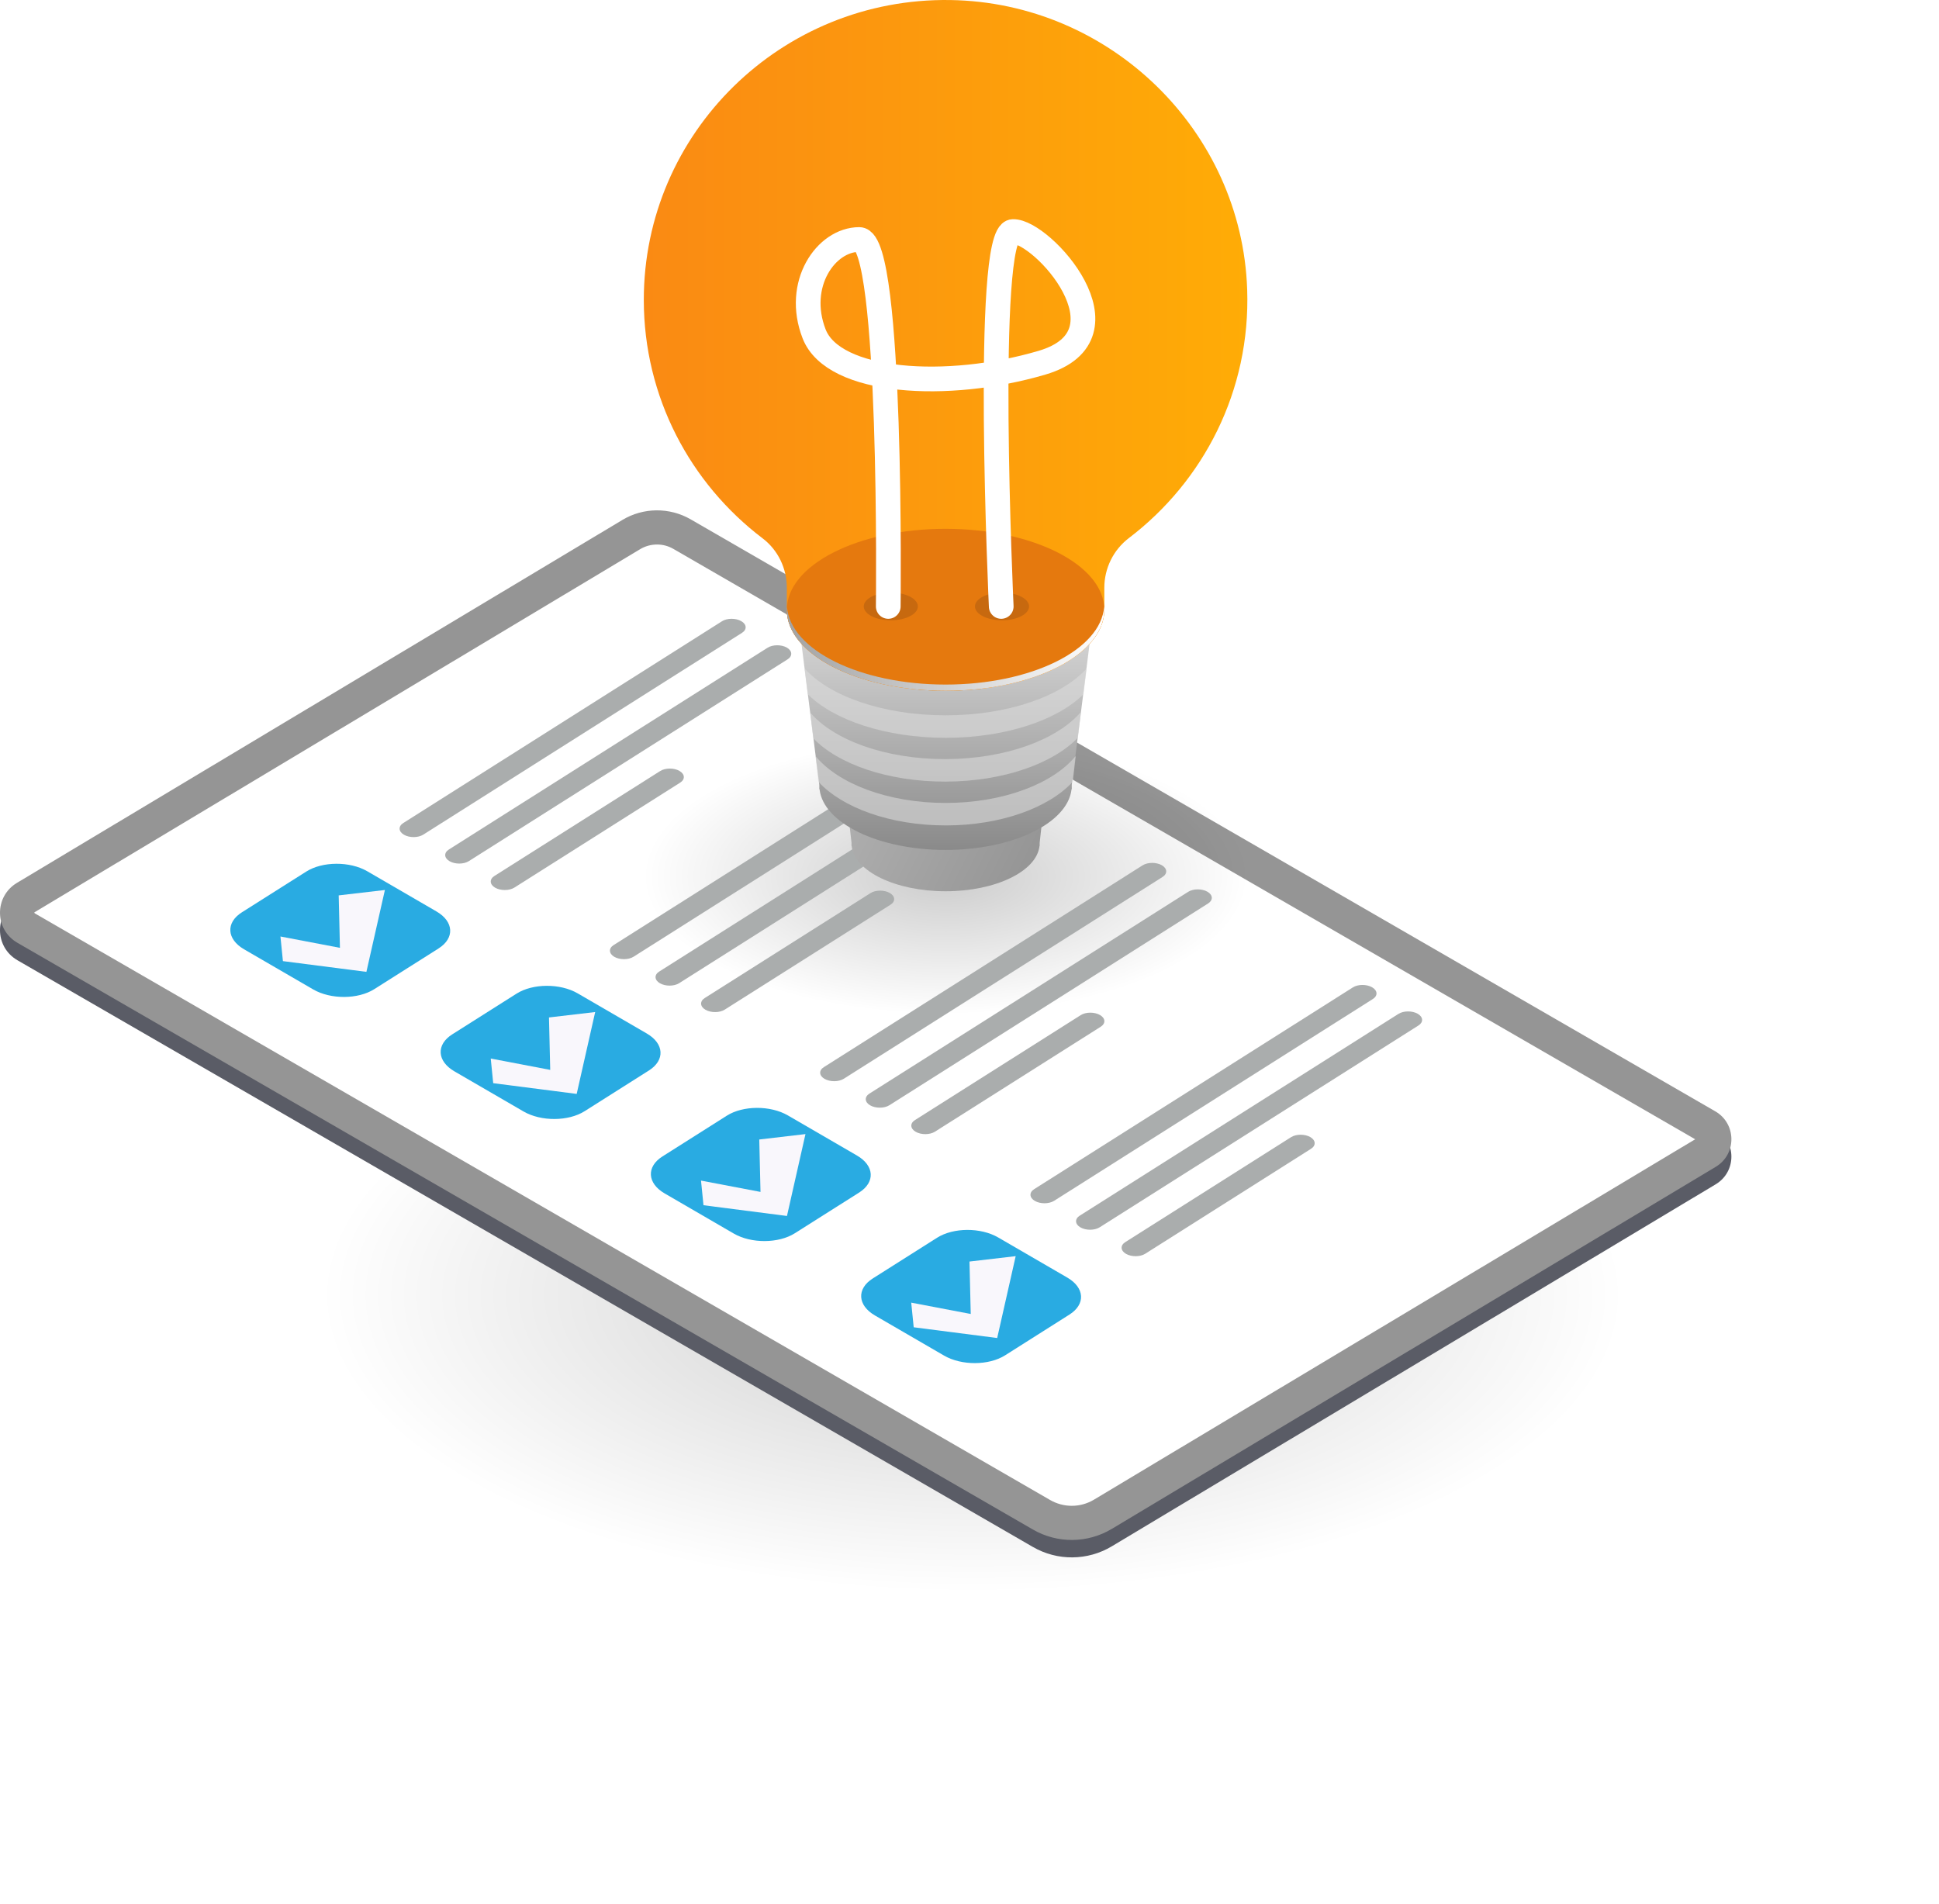 <?xml version="1.0" encoding="UTF-8"?> <svg xmlns="http://www.w3.org/2000/svg" width="111" height="109" viewBox="0 0 111 109" fill="none"><g opacity="0.2" filter="url(#filter0_f_41_2838)"><ellipse cx="55.676" cy="74.16" rx="37.338" ry="17.046" fill="url(#paint0_radial_41_2838)"></ellipse></g><path d="M0.998 54.973L59.132 88.563C60.529 89.37 62.259 89.356 63.644 88.526L98.215 67.801C99.427 67.075 99.413 65.323 98.189 64.617L39.541 30.73C38.33 30.03 36.831 30.042 35.631 30.761L0.97 51.541C-0.336 52.324 -0.32 54.211 0.999 54.973H0.998Z" fill="#5A5C66"></path><path d="M0.998 53.975L59.132 87.565C60.529 88.373 62.259 88.358 63.644 87.528L98.215 66.803C99.427 66.077 99.413 64.326 98.189 63.62L39.541 29.733C38.33 29.034 36.831 29.045 35.631 29.765L0.97 50.543C-0.336 51.327 -0.32 53.214 0.999 53.975H0.998Z" fill="#959595"></path><path d="M61.355 86.206C60.921 86.206 60.494 86.091 60.118 85.875L1.986 52.285C1.965 52.265 1.964 52.238 1.97 52.229L36.645 31.44C36.936 31.265 37.27 31.173 37.611 31.173C37.952 31.173 38.264 31.26 38.55 31.425L97.042 65.222L62.624 85.855C62.241 86.085 61.802 86.206 61.354 86.206L61.355 86.206Z" fill="white"></path><g opacity="0.2" filter="url(#filter1_f_41_2838)"><ellipse cx="54.132" cy="50.177" rx="17.275" ry="7.887" fill="url(#paint1_radial_41_2838)"></ellipse></g><path d="M25.109 54.296L21.425 56.628C20.494 57.217 18.93 57.224 17.93 56.644L13.973 54.347C12.973 53.766 12.917 52.818 13.847 52.229L17.531 49.897C18.462 49.307 20.027 49.3 21.027 49.88L24.984 52.178C25.984 52.758 26.039 53.706 25.109 54.295V54.296Z" fill="#29ABE2"></path><path d="M42.476 36.23L24.23 47.782C23.937 47.968 23.439 47.97 23.124 47.788C22.81 47.605 22.791 47.303 23.085 47.118L41.331 35.566C41.624 35.38 42.121 35.378 42.437 35.561C42.752 35.743 42.77 36.045 42.476 36.23Z" fill="#AAADAD"></path><path d="M45.087 37.746L26.84 49.298C26.547 49.484 26.05 49.486 25.735 49.303C25.42 49.12 25.402 48.819 25.695 48.634L43.941 37.082C44.234 36.896 44.732 36.894 45.047 37.076C45.362 37.259 45.38 37.561 45.087 37.746Z" fill="#AAADAD"></path><path d="M38.937 44.805L29.448 50.813C29.155 50.998 28.657 51.001 28.342 50.818C28.027 50.635 28.009 50.334 28.303 50.148L37.792 44.141C38.085 43.955 38.582 43.952 38.898 44.135C39.213 44.318 39.231 44.62 38.937 44.805Z" fill="#AAADAD"></path><path d="M16.196 55.023L20.975 55.638L22.034 50.951L19.389 51.26L19.46 54.262L16.054 53.613L16.196 55.023Z" fill="#F9F7FC"></path><path d="M37.15 61.283L33.466 63.615C32.535 64.204 30.971 64.211 29.971 63.631L26.014 61.334C25.014 60.753 24.958 59.805 25.888 59.216L29.572 56.884C30.503 56.295 32.068 56.288 33.068 56.868L37.025 59.166C38.025 59.746 38.08 60.694 37.15 61.283Z" fill="#29ABE2"></path><path d="M54.517 43.218L36.271 54.77C35.978 54.956 35.48 54.958 35.165 54.776C34.851 54.593 34.832 54.291 35.126 54.106L53.372 42.554C53.665 42.368 54.163 42.366 54.478 42.548C54.793 42.731 54.811 43.033 54.517 43.218Z" fill="#AAADAD"></path><path d="M57.127 44.733L38.881 56.285C38.588 56.471 38.091 56.473 37.776 56.29C37.461 56.108 37.443 55.806 37.736 55.621L55.983 44.069C56.275 43.883 56.773 43.881 57.088 44.063C57.403 44.246 57.421 44.548 57.127 44.733Z" fill="#AAADAD"></path><path d="M50.978 51.793L41.489 57.8C41.196 57.986 40.698 57.989 40.383 57.806C40.069 57.623 40.05 57.321 40.344 57.136L49.833 51.129C50.126 50.943 50.623 50.94 50.939 51.123C51.254 51.306 51.272 51.608 50.978 51.793Z" fill="#AAADAD"></path><path d="M28.234 62.011L33.013 62.625L34.072 57.938L31.427 58.248L31.498 61.25L28.093 60.6L28.234 62.011Z" fill="#F9F7FC"></path><path d="M49.184 68.271L45.5 70.603C44.569 71.192 43.005 71.2 42.005 70.62L38.048 68.322C37.048 67.742 36.992 66.794 37.922 66.205L41.606 63.872C42.537 63.282 44.102 63.276 45.102 63.856L49.059 66.153C50.059 66.734 50.114 67.682 49.184 68.271Z" fill="#29ABE2"></path><path d="M66.551 50.205L48.305 61.757C48.012 61.943 47.515 61.945 47.199 61.762C46.885 61.58 46.866 61.278 47.16 61.093L65.406 49.541C65.699 49.355 66.197 49.353 66.512 49.535C66.827 49.718 66.845 50.02 66.551 50.205Z" fill="#AAADAD"></path><path d="M69.162 51.72L50.915 63.273C50.623 63.458 50.125 63.461 49.81 63.278C49.495 63.095 49.477 62.794 49.77 62.608L68.017 51.056C68.309 50.87 68.807 50.868 69.122 51.051C69.438 51.234 69.455 51.535 69.162 51.72Z" fill="#AAADAD"></path><path d="M63.012 58.779L53.523 64.787C53.23 64.973 52.732 64.975 52.417 64.793C52.103 64.61 52.084 64.308 52.378 64.123L61.867 58.115C62.16 57.929 62.657 57.927 62.973 58.11C63.287 58.293 63.305 58.594 63.012 58.779Z" fill="#AAADAD"></path><path d="M40.272 68.998L45.051 69.613L46.11 64.925L43.465 65.235L43.536 68.236L40.13 67.588L40.272 68.998Z" fill="#F9F7FC"></path><path d="M61.223 75.257L57.539 77.59C56.608 78.18 55.044 78.186 54.044 77.606L50.087 75.309C49.087 74.728 49.031 73.78 49.962 73.191L53.645 70.859C54.577 70.269 56.141 70.262 57.141 70.843L61.098 73.14C62.098 73.72 62.154 74.668 61.223 75.257Z" fill="#29ABE2"></path><path d="M78.59 57.192L60.344 68.745C60.051 68.93 59.554 68.933 59.239 68.75C58.924 68.567 58.906 68.265 59.199 68.08L77.445 56.528C77.738 56.342 78.236 56.34 78.551 56.523C78.866 56.706 78.884 57.007 78.59 57.192Z" fill="#AAADAD"></path><path d="M81.201 58.708L62.955 70.26C62.662 70.446 62.164 70.448 61.849 70.266C61.534 70.083 61.516 69.781 61.809 69.596L80.056 58.044C80.349 57.858 80.846 57.856 81.161 58.038C81.477 58.221 81.494 58.523 81.201 58.708Z" fill="#AAADAD"></path><path d="M75.051 65.767L65.562 71.775C65.269 71.961 64.772 71.963 64.456 71.78C64.142 71.597 64.123 71.296 64.417 71.111L73.906 65.103C74.199 64.917 74.697 64.915 75.012 65.097C75.326 65.28 75.344 65.582 75.051 65.767Z" fill="#AAADAD"></path><path d="M52.306 75.985L57.085 76.6L58.144 71.913L55.499 72.222L55.571 75.224L52.164 74.575L52.306 75.985Z" fill="#F9F7FC"></path><path d="M48.746 48.292C48.746 48.287 48.745 48.281 48.745 48.275C48.745 48.268 48.746 48.261 48.746 48.254L47.874 40.41H60.387L59.516 48.254C59.516 48.261 59.517 48.268 59.517 48.276C59.517 48.281 59.516 48.287 59.516 48.293V48.432H59.507C59.348 49.877 57.003 51.024 54.131 51.024C51.259 51.024 48.912 49.877 48.754 48.432H48.745V48.292H48.746Z" fill="url(#paint2_linear_41_2838)"></path><path d="M46.901 44.971C46.901 44.978 46.904 44.984 46.904 44.991L46.901 45.179H46.915C47.129 47.117 50.276 48.658 54.129 48.658C57.981 48.658 61.129 47.117 61.343 45.179H61.356L61.353 44.994C61.353 44.986 61.356 44.978 61.356 44.971C61.356 44.961 61.353 44.95 61.353 44.94L62.374 36.859C60.932 38.446 57.782 39.548 54.129 39.548C50.475 39.548 47.32 38.446 45.881 36.857L46.904 44.942C46.904 44.95 46.901 44.96 46.901 44.971Z" fill="url(#paint3_linear_41_2838)"></path><path opacity="0.58" d="M54.133 42.238C50.695 42.238 47.716 41.222 46.235 39.736L46.052 38.26C47.462 39.849 50.55 40.951 54.133 40.951C57.715 40.951 60.798 39.849 62.211 38.262L62.029 39.737C60.545 41.222 57.569 42.239 54.133 42.239L54.133 42.238Z" fill="#DCDCDC"></path><path opacity="0.58" d="M54.131 44.746C50.831 44.754 47.972 43.744 46.55 42.261L46.375 40.785C47.729 42.372 50.692 43.466 54.131 43.459C57.566 43.451 60.528 42.342 61.884 40.752L61.709 42.227C60.285 43.715 57.428 44.738 54.131 44.746V44.746Z" fill="#DCDCDC"></path><path opacity="0.58" d="M54.131 47.254C50.961 47.254 48.213 46.238 46.847 44.752L46.679 43.276C47.979 44.865 50.828 45.967 54.131 45.967C57.435 45.967 60.279 44.865 61.582 43.278L61.413 44.753C60.046 46.238 57.3 47.255 54.131 47.255V47.254Z" fill="#DCDCDC"></path><path d="M36.855 17.167C36.855 22.734 39.521 27.679 43.653 30.817C44.539 31.487 45.043 32.545 45.043 33.652V34.91C45.043 35.603 45.343 36.263 45.883 36.856C47.322 38.446 50.474 39.548 54.13 39.548C57.786 39.548 60.934 38.446 62.376 36.859C62.918 36.266 63.218 35.606 63.218 34.91V33.652C63.218 32.535 63.735 31.48 64.626 30.802C68.895 27.553 71.596 22.372 71.396 16.572C71.086 7.482 63.546 0.138 54.395 0.002C44.734 -0.142 36.855 7.6 36.855 17.167L36.855 17.167Z" fill="url(#paint4_linear_41_2838)"></path><path d="M45.043 34.91C45.043 37.471 49.112 39.547 54.13 39.547C59.148 39.547 63.217 37.471 63.217 34.91C63.217 32.35 59.148 30.274 54.13 30.274C49.112 30.274 45.043 32.35 45.043 34.91Z" fill="#E5790E"></path><path opacity="0.58" d="M55.812 34.717C55.812 35.156 56.505 35.511 57.361 35.511C58.216 35.511 58.91 35.156 58.91 34.717C58.91 34.279 58.216 33.923 57.361 33.923C56.505 33.923 55.812 34.279 55.812 34.717Z" fill="#B25D10"></path><path opacity="0.58" d="M50.995 35.511C51.851 35.511 52.544 35.156 52.544 34.717C52.544 34.279 51.851 33.923 50.995 33.923C50.14 33.923 49.446 34.279 49.446 34.717C49.446 35.156 50.14 35.511 50.995 35.511Z" fill="#B25D10"></path><path d="M57.316 34.718C57.316 34.718 56.324 13.313 57.986 13.256C59.646 13.2 65.059 19.174 59.646 20.766C54.233 22.359 47.714 21.961 46.606 19.116C45.499 16.271 47.283 13.711 49.19 13.711C51.097 13.711 50.849 34.718 50.849 34.718" stroke="white" stroke-width="1.414" stroke-linecap="round" stroke-linejoin="round"></path><path d="M54.131 39.191C59.032 39.191 63.025 37.21 63.208 34.733C63.213 34.792 63.217 34.851 63.217 34.911C63.217 37.471 59.148 39.548 54.13 39.548C49.112 39.548 45.043 37.471 45.043 34.911C45.043 34.851 45.048 34.792 45.051 34.733C45.235 37.211 49.227 39.191 54.129 39.191H54.131Z" fill="url(#paint5_linear_41_2838)"></path><defs><filter id="filter0_f_41_2838" x="1.332" y="40.108" width="108.688" height="68.104" filterUnits="userSpaceOnUse" color-interpolation-filters="sRGB"><feFlood flood-opacity="0" result="BackgroundImageFix"></feFlood><feBlend mode="normal" in="SourceGraphic" in2="BackgroundImageFix" result="shape"></feBlend><feGaussianBlur stdDeviation="8.503" result="effect1_foregroundBlur_41_2838"></feGaussianBlur></filter><filter id="filter1_f_41_2838" x="19.85" y="25.284" width="68.563" height="49.786" filterUnits="userSpaceOnUse" color-interpolation-filters="sRGB"><feFlood flood-opacity="0" result="BackgroundImageFix"></feFlood><feBlend mode="normal" in="SourceGraphic" in2="BackgroundImageFix" result="shape"></feBlend><feGaussianBlur stdDeviation="8.503" result="effect1_foregroundBlur_41_2838"></feGaussianBlur></filter><radialGradient id="paint0_radial_41_2838" cx="0" cy="0" r="1" gradientUnits="userSpaceOnUse" gradientTransform="translate(55.676 74.16) rotate(90) scale(17.046 37.338)"><stop></stop><stop offset="1" stop-opacity="0"></stop></radialGradient><radialGradient id="paint1_radial_41_2838" cx="0" cy="0" r="1" gradientUnits="userSpaceOnUse" gradientTransform="translate(54.132 50.177) rotate(90) scale(7.887 17.275)"><stop></stop><stop offset="1" stop-opacity="0"></stop></radialGradient><linearGradient id="paint2_linear_41_2838" x1="58.929" y1="55.49" x2="45.013" y2="48.401" gradientUnits="userSpaceOnUse"><stop stop-color="#8F8F8F"></stop><stop offset="1" stop-color="#B4B4B4"></stop></linearGradient><linearGradient id="paint3_linear_41_2838" x1="54.127" y1="36.857" x2="54.127" y2="48.658" gradientUnits="userSpaceOnUse"><stop stop-color="#D1D1D1"></stop><stop offset="1" stop-color="#8A8A8A"></stop></linearGradient><linearGradient id="paint4_linear_41_2838" x1="71.406" y1="19.774" x2="36.855" y2="19.774" gradientUnits="userSpaceOnUse"><stop stop-color="#FFAC06"></stop><stop offset="1" stop-color="#FA8A13"></stop></linearGradient><linearGradient id="paint5_linear_41_2838" x1="63.217" y1="37.14" x2="45.043" y2="37.14" gradientUnits="userSpaceOnUse"><stop stop-color="white"></stop><stop offset="1" stop-color="#A3A3A3"></stop></linearGradient></defs></svg> 